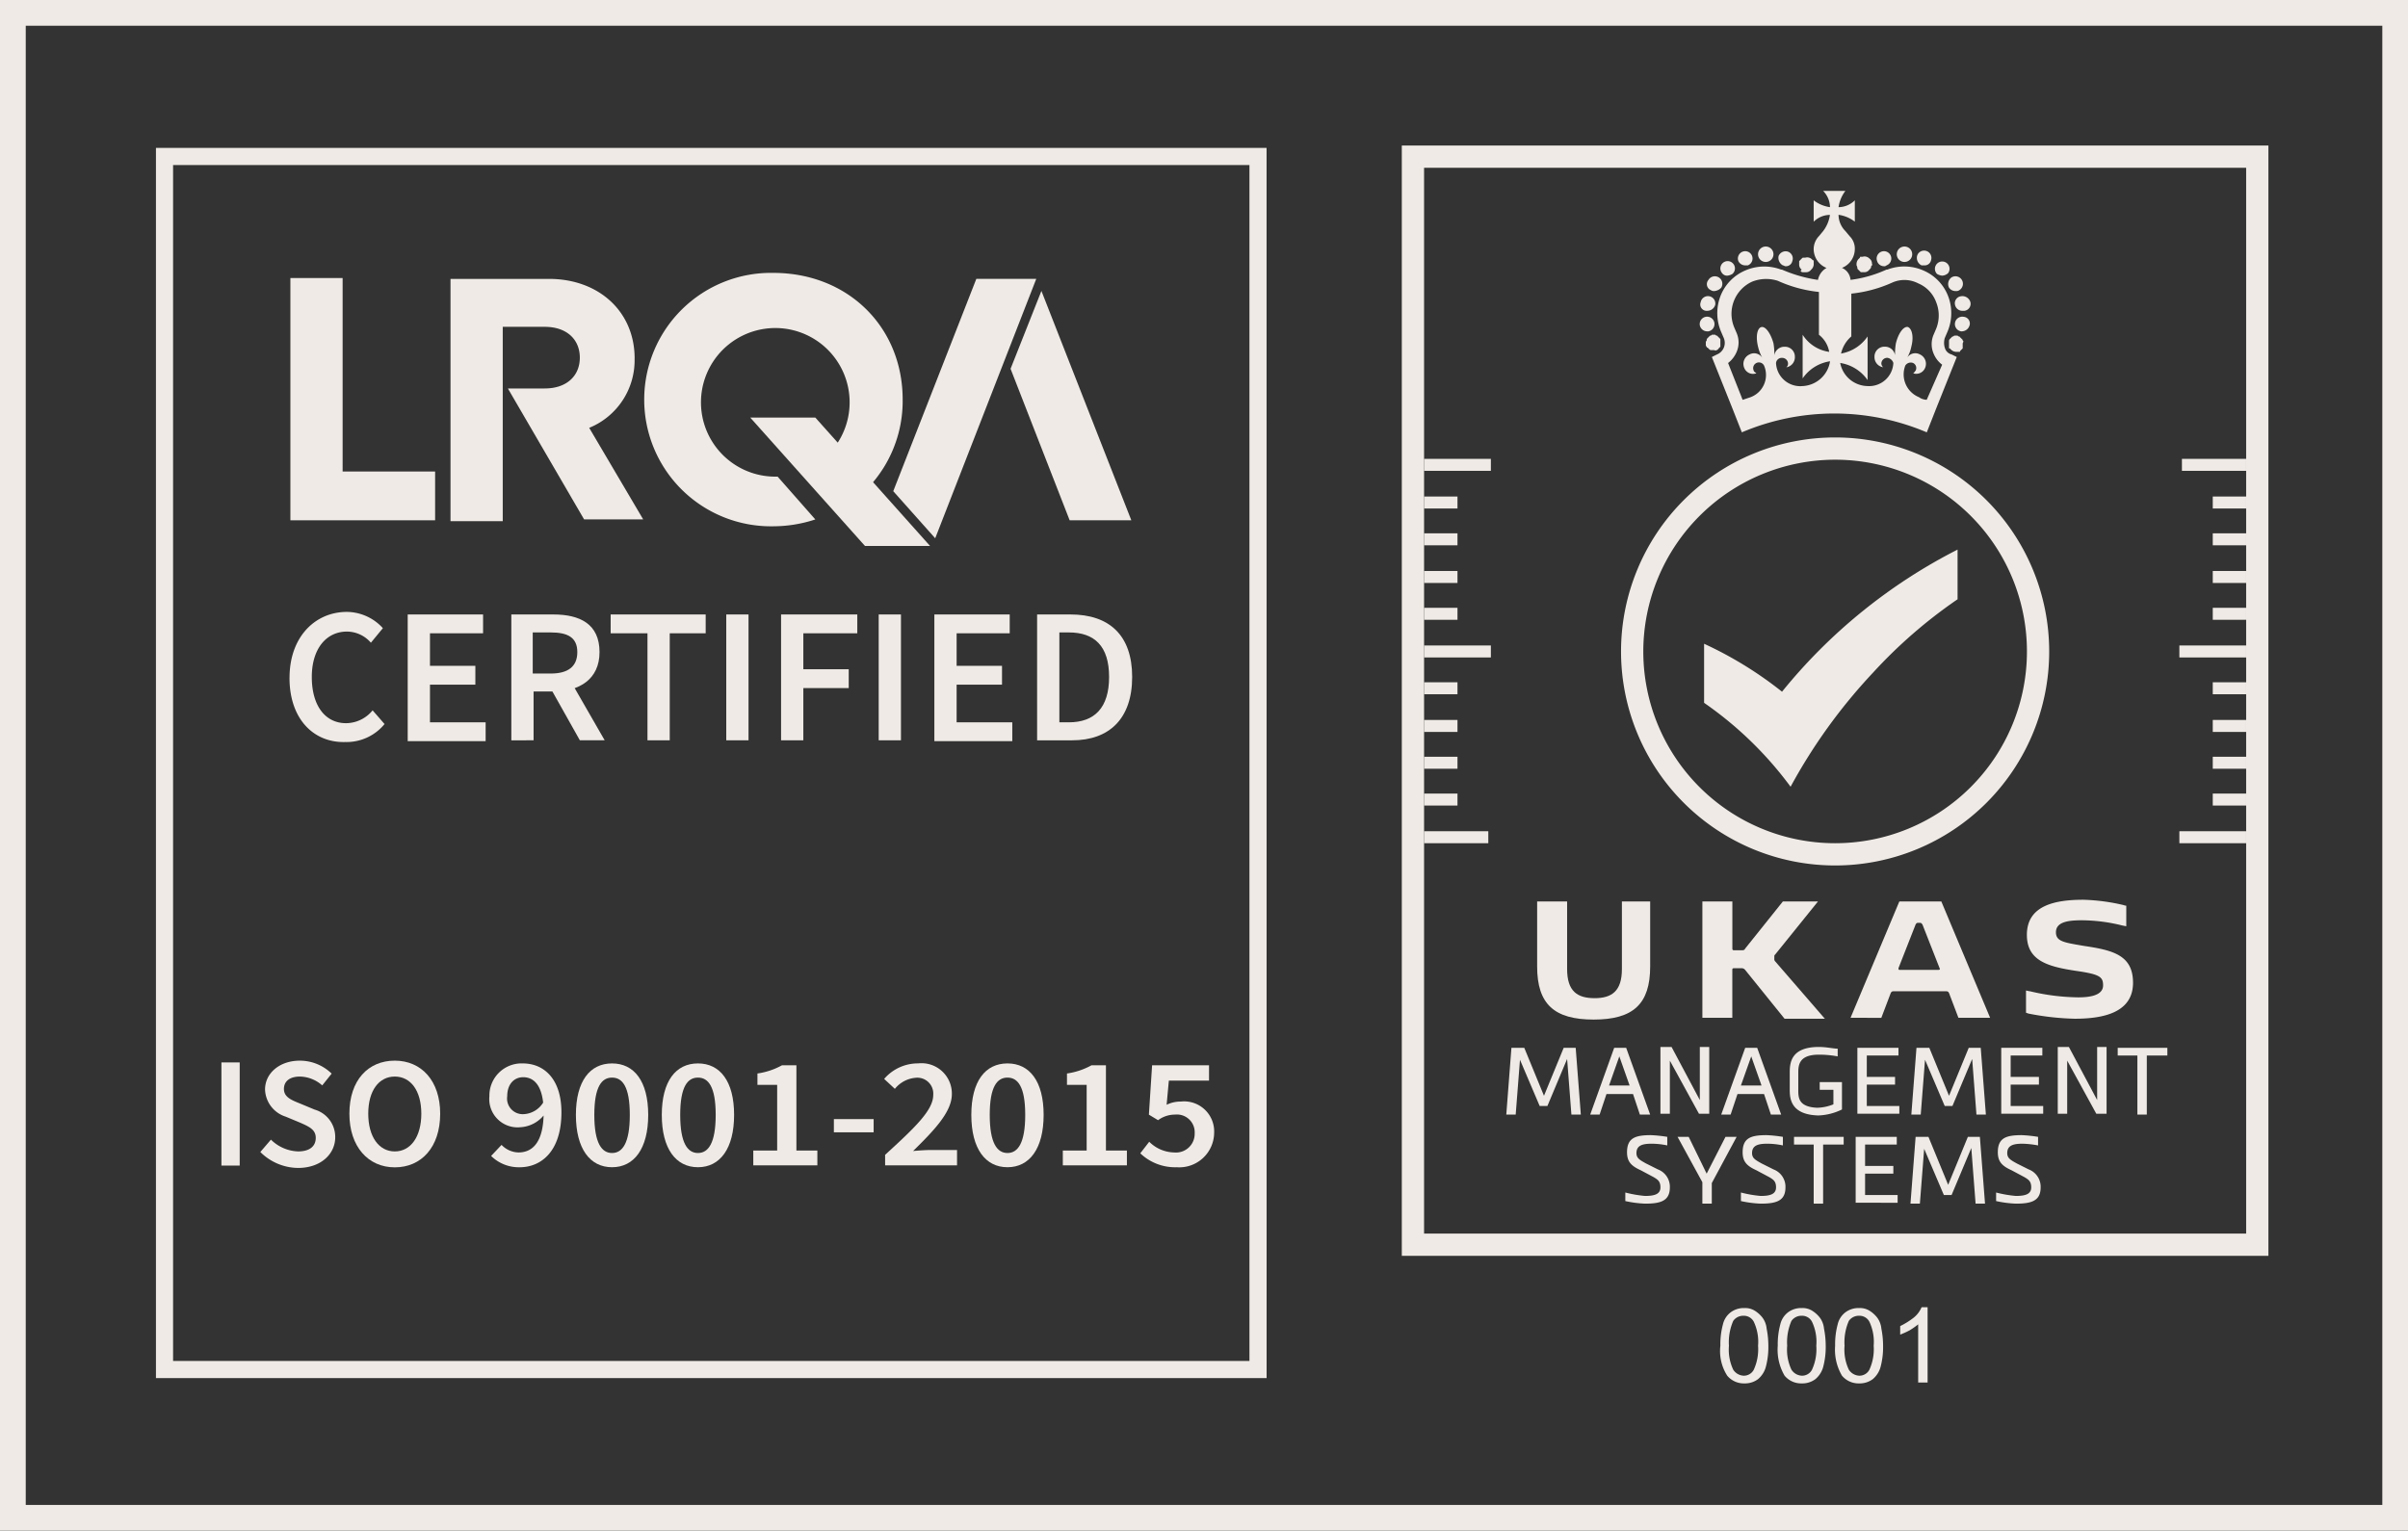 <?xml version="1.0" encoding="UTF-8"?>
<svg xmlns="http://www.w3.org/2000/svg" xmlns:xlink="http://www.w3.org/1999/xlink" id="Grupo_846" data-name="Grupo 846" width="215.121" height="136.784" viewBox="0 0 215.121 136.784">
  <rect x="0" y="0" width="215.121" height="136.784" fill="#333333" stroke="none"/>
  <defs>
    <clipPath id="clip-path">
      <rect id="Rectángulo_460" data-name="Rectángulo 460" width="215.121" height="136.784" fill="#efeae5"></rect>
    </clipPath>
    <clipPath id="clip-path-2">
      <rect id="Rectángulo_461" data-name="Rectángulo 461" width="24.174" height="24.174" fill="#efeae5"></rect>
    </clipPath>
  </defs>
  <path id="Trazado_8499" data-name="Trazado 8499" d="M2.3,2.3H212.826V134.489H2.3ZM0,136.784H215.121V0H0Z" fill="#efeae5"></path>
  <path id="Trazado_8500" data-name="Trazado 8500" d="M179.572,127.6h-.689l-1.76-4.131-.383,4.9H175.9l.459-5.967h1.148l1.76,4.284,1.76-4.284H182.1l.459,5.967h-.842l-.383-4.973Z" transform="translate(-41.334 -28.763)" fill="#efeae5"></path>
  <path id="Trazado_8501" data-name="Trazado 8501" d="M190.137,128.367l-.612-1.836h-2.372l-.612,1.836H185.7l2.142-5.967h1.071l2.142,5.967Zm-2.754-2.6h1.836l-.918-2.6Z" transform="translate(-43.637 -28.763)" fill="#efeae5"></path>
  <path id="Trazado_8502" data-name="Trazado 8502" d="M197.419,127.043h0V122.3h.842v5.967h-.918l-2.6-4.743v4.743H193.9V122.3h.995Z" transform="translate(-45.564 -28.739)" fill="#efeae5"></path>
  <path id="Trazado_8503" data-name="Trazado 8503" d="M205.437,128.367l-.612-1.836h-2.372l-.612,1.836H201l2.142-5.967h1.071l2.142,5.967Zm-2.678-2.6H204.6l-.918-2.6Z" transform="translate(-47.233 -28.763)" fill="#efeae5"></path>
  <g id="Grupo_833" data-name="Grupo 833">
    <g id="Grupo_832" data-name="Grupo 832" clip-path="url(#clip-path)">
      <path id="Trazado_8504" data-name="Trazado 8504" d="M211.525,128.42c-2.448-.077-2.525-1.53-2.525-2.3V124.6c0-.842.076-2.3,2.6-2.3.689,0,1.3.153,1.683.153v.689a9.024,9.024,0,0,0-1.683-.153c-1.76,0-1.836.918-1.836,1.607v1.53c0,.689,0,1.53,1.683,1.607a4.078,4.078,0,0,0,1.454-.306v-1.3h-1.224v-.689h1.989v2.448a5.153,5.153,0,0,1-2.142.536" transform="translate(-49.112 -28.739)" fill="#efeae5"></path>
      <path id="Trazado_8505" data-name="Trazado 8505" d="M216.9,128.367V122.4h3.672v.688h-2.831V125h2.525v.689h-2.525V127.6h2.907v.689H216.9Z" transform="translate(-50.969 -28.763)" fill="#efeae5"></path>
      <path id="Trazado_8506" data-name="Trazado 8506" d="M226.872,127.6h-.689l-1.76-4.131-.383,4.9H223.2l.459-5.967h1.148l1.76,4.284,1.76-4.284H229.4l.459,5.967h-.842l-.383-4.973Z" transform="translate(-52.449 -28.763)" fill="#efeae5"></path>
      <path id="Trazado_8507" data-name="Trazado 8507" d="M233.7,128.367V122.4h3.672v.688h-2.831V125h2.525v.689h-2.525V127.6h2.907v.689H233.7Z" transform="translate(-54.917 -28.763)" fill="#efeae5"></path>
      <path id="Trazado_8508" data-name="Trazado 8508" d="M243.819,127.043h0V122.3h.842v5.967h-.918l-2.6-4.743v4.743H240.3V122.3h.995Z" transform="translate(-56.468 -28.739)" fill="#efeae5"></path>
      <path id="Trazado_8509" data-name="Trazado 8509" d="M249.136,123.089H247.3V122.4h4.437v.688H249.9v5.279h-.842v-5.279Z" transform="translate(-58.113 -28.763)" fill="#efeae5"></path>
      <path id="Trazado_8510" data-name="Trazado 8510" d="M192.172,133.365c-.842,0-1.377.153-1.377.842,0,.459.306.612.842.918l1.071.536a1.657,1.657,0,0,1,1.071,1.607c0,1.224-.842,1.454-2.219,1.454a9.993,9.993,0,0,1-1.76-.23v-.765a10.629,10.629,0,0,0,1.76.306c.842,0,1.377-.153,1.377-.765,0-.536-.229-.689-.612-.918l-1.148-.612c-.842-.383-1.224-.765-1.224-1.607,0-1.3.765-1.53,2.142-1.53a11.788,11.788,0,0,1,1.454.153v.765a6.861,6.861,0,0,0-1.377-.153" transform="translate(-44.601 -31.159)" fill="#efeae5"></path>
      <path id="Trazado_8511" data-name="Trazado 8511" d="M198.5,136.09h0l1.683-3.29h.995l-2.219,4.131v1.836h-.842v-1.913L195.9,132.8h.995Z" transform="translate(-46.034 -31.206)" fill="#efeae5"></path>
      <path id="Trazado_8512" data-name="Trazado 8512" d="M205.672,133.365c-.842,0-1.377.153-1.377.842,0,.459.306.612.842.918l1.071.536a1.657,1.657,0,0,1,1.071,1.607c0,1.224-.842,1.454-2.219,1.454a9.993,9.993,0,0,1-1.76-.23v-.765a10.629,10.629,0,0,0,1.76.306c.842,0,1.377-.153,1.377-.765,0-.536-.229-.689-.612-.918l-1.148-.612c-.842-.383-1.224-.765-1.224-1.607,0-1.3.765-1.53,2.142-1.53a11.788,11.788,0,0,1,1.454.153v.765a6.861,6.861,0,0,0-1.377-.153" transform="translate(-47.773 -31.159)" fill="#efeae5"></path>
      <path id="Trazado_8513" data-name="Trazado 8513" d="M211.336,133.489H209.5V132.8h4.437v.689H212.1v5.279h-.842v-5.279Z" transform="translate(-49.23 -31.206)" fill="#efeae5"></path>
      <path id="Trazado_8514" data-name="Trazado 8514" d="M216.7,138.767V132.8h3.672v.689h-2.831V135.4h2.525v.689h-2.525V138h2.907v.689H216.7Z" transform="translate(-50.922 -31.206)" fill="#efeae5"></path>
      <path id="Trazado_8515" data-name="Trazado 8515" d="M226.772,138h-.689l-1.76-4.131-.383,4.9H223.1l.459-5.967h1.148l1.76,4.284,1.76-4.284H229.3l.459,5.967h-.842l-.383-4.973Z" transform="translate(-52.426 -31.206)" fill="#efeae5"></path>
      <path id="Trazado_8516" data-name="Trazado 8516" d="M235.472,133.365c-.842,0-1.377.153-1.377.842,0,.459.306.612.842.918l1.071.536a1.657,1.657,0,0,1,1.071,1.607c0,1.224-.842,1.454-2.219,1.454a9.993,9.993,0,0,1-1.76-.23v-.765a10.629,10.629,0,0,0,1.76.306c.842,0,1.377-.153,1.377-.765,0-.536-.23-.689-.612-.918l-1.148-.612c-.841-.383-1.224-.765-1.224-1.607,0-1.3.765-1.53,2.142-1.53a11.788,11.788,0,0,1,1.454.153v.765a8.429,8.429,0,0,0-1.377-.153" transform="translate(-54.776 -31.159)" fill="#efeae5"></path>
      <path id="Trazado_8517" data-name="Trazado 8517" d="M205.962,76.9A34.046,34.046,0,0,0,199,72.615v5.279a32.692,32.692,0,0,1,7.727,7.5,49.017,49.017,0,0,1,7.344-10.175,43.673,43.673,0,0,1,7.574-6.579V64.2a48.471,48.471,0,0,0-15.683,12.7" transform="translate(-46.763 -15.086)" fill="#efeae5"></path>
    </g>
  </g>
  <g id="Grupo_835" data-name="Grupo 835" transform="translate(151.855 15.759)">
    <g id="Grupo_834" data-name="Grupo 834" clip-path="url(#clip-path-2)">
      <path id="Trazado_8518" data-name="Trazado 8518" d="M200.348,40.324l.077-.077.076-.076v-.612c0-.077,0-.077-.076-.153l-.077-.076-.076-.077-.077-.076c-.077,0-.077,0-.153-.077h-.23c-.077,0-.077,0-.153.077-.077,0-.077,0-.153.076l-.077.077-.077.076a.267.267,0,0,0-.076.153c0,.076,0,.076-.077.153v.306c0,.077,0,.077.077.153,0,.076,0,.076.076.076l.077.077.077.076a.267.267,0,0,0,.153.077h.306c.077.076.306,0,.383-.153" transform="translate(-198.664 -24.947)" fill="#efeae5"></path>
      <path id="Trazado_8519" data-name="Trazado 8519" d="M199.69,33.524A.46.46,0,0,0,200,33.6a.944.944,0,0,0,.612-.306.669.669,0,0,0-1.148-.689.58.58,0,0,0,.229.918" transform="translate(-198.695 -23.349)" fill="#efeae5"></path>
      <path id="Trazado_8520" data-name="Trazado 8520" d="M201.509,31.8a1.087,1.087,0,0,0,.459-.153.651.651,0,1,0-.918-.077.545.545,0,0,0,.459.23" transform="translate(-199.061 -22.923)" fill="#efeae5"></path>
      <path id="Trazado_8521" data-name="Trazado 8521" d="M203.594,30.606h.23a.654.654,0,1,0-.842-.383.681.681,0,0,0,.612.383" transform="translate(-199.539 -22.65)" fill="#efeae5"></path>
      <path id="Trazado_8522" data-name="Trazado 8522" d="M205.989,30.177a.689.689,0,1,0-.689-.689.686.686,0,0,0,.689.689" transform="translate(-200.098 -22.527)" fill="#efeae5"></path>
      <path id="Trazado_8523" data-name="Trazado 8523" d="M208.077,30.609c.077,0,.153.077.23.077a.582.582,0,0,0,.612-.459.651.651,0,0,0-.382-.842.681.681,0,0,0-.842.383.769.769,0,0,0,.383.842" transform="translate(-200.656 -22.653)" fill="#efeae5"></path>
      <path id="Trazado_8524" data-name="Trazado 8524" d="M199.044,35.9h.153a.735.735,0,0,0,.689-.536.66.66,0,1,0-1.3-.23.567.567,0,0,0,.459.765" transform="translate(-198.509 -23.885)" fill="#efeae5"></path>
      <path id="Trazado_8525" data-name="Trazado 8525" d="M199.261,38.3a.66.66,0,1,0-.765-.536.67.67,0,0,0,.689.536Z" transform="translate(-198.495 -24.449)" fill="#efeae5"></path>
      <path id="Trazado_8526" data-name="Trazado 8526" d="M210.253,31.315a.267.267,0,0,0,.153.076h.306a.545.545,0,0,0,.459-.23.661.661,0,0,0,.23-.459V30.4c0-.077,0-.077-.077-.077l-.076-.077a.6.6,0,0,0-.612-.153h-.153c-.077,0-.077,0-.153.077l-.076.076-.077.077-.076.077V30.7a.545.545,0,0,0,.229.459c-.153.153-.076.153-.076.153" transform="translate(-201.226 -22.823)" fill="#efeae5"></path>
      <path id="Trazado_8527" data-name="Trazado 8527" d="M228.824,39.659c0-.076,0-.076-.076-.153l-.077-.076-.077-.076-.076-.076c-.077,0-.077,0-.153-.076h-.23c-.077,0-.077,0-.153.076-.077,0-.077,0-.153.076l-.077.076-.076.076a.267.267,0,0,0-.077.153v.612c0,.076,0,.076.077.076l.076.076a.661.661,0,0,0,.459.23h.306c.076,0,.076,0,.076-.077l.077-.076.077-.077.076-.076v-.459q.115-.229,0-.23" transform="translate(-205.338 -24.971)" fill="#efeae5"></path>
      <path id="Trazado_8528" data-name="Trazado 8528" d="M224.268,30.586h.23a.582.582,0,0,0,.612-.459.654.654,0,0,0-1.224-.459.74.74,0,0,0,.383.918" transform="translate(-204.454 -22.629)" fill="#efeae5"></path>
      <path id="Trazado_8529" data-name="Trazado 8529" d="M226.138,31.644a1.087,1.087,0,0,0,.459.153.826.826,0,0,0,.536-.23.653.653,0,1,0-.995.077" transform="translate(-204.947 -22.923)" fill="#efeae5"></path>
      <path id="Trazado_8530" data-name="Trazado 8530" d="M227.577,33.284a.7.7,0,0,0,.612.306.46.46,0,0,0,.306-.076.669.669,0,1,0-.689-1.148.73.73,0,0,0-.23.918" transform="translate(-205.315 -23.339)" fill="#efeae5"></path>
      <path id="Trazado_8531" data-name="Trazado 8531" d="M222.189,30.177a.689.689,0,1,0-.688-.689.686.686,0,0,0,.688.689" transform="translate(-203.905 -22.527)" fill="#efeae5"></path>
      <path id="Trazado_8532" data-name="Trazado 8532" d="M228.831,34.6a.63.63,0,0,0-.536.765.67.67,0,0,0,.689.536h.153a.63.63,0,0,0,.536-.765.745.745,0,0,0-.842-.536" transform="translate(-205.498 -23.885)" fill="#efeae5"></path>
      <path id="Trazado_8533" data-name="Trazado 8533" d="M229.061,37a.66.66,0,0,0-.23,1.3h.077a.735.735,0,0,0,.689-.536.6.6,0,0,0-.536-.765" transform="translate(-205.498 -24.449)" fill="#efeae5"></path>
      <path id="Trazado_8534" data-name="Trazado 8534" d="M219.8,30.686a.281.281,0,0,0,.23-.077.654.654,0,1,0-.842-.383.641.641,0,0,0,.612.459" transform="translate(-203.349 -22.653)" fill="#efeae5"></path>
      <path id="Trazado_8535" data-name="Trazado 8535" d="M216.876,30.985c0,.077,0,.077.077.153l.077.076.076.077.077.076h.306a.545.545,0,0,0,.459-.23l.076-.077a.267.267,0,0,0,.077-.153c0-.077,0-.077.077-.153s0-.077,0-.153a.545.545,0,0,0-.23-.459.6.6,0,0,0-.612-.153h-.153c-.077,0-.077,0-.077.076l-.076.077a.661.661,0,0,0-.23.459v.153a.592.592,0,0,1,.076.23" transform="translate(-202.8 -22.8)" fill="#efeae5"></path>
      <path id="Trazado_8536" data-name="Trazado 8536" d="M220.708,36.3a1.564,1.564,0,0,1,0-.842l.229-.536a4.241,4.241,0,0,0,.077-3.213,4.087,4.087,0,0,0-2.219-2.3,4.241,4.241,0,0,0-3.213-.076h-.076a11.13,11.13,0,0,1-3.213.918,1.272,1.272,0,0,0-.765-1.071,1.827,1.827,0,0,0,1.148-1.683,1.557,1.557,0,0,0-.459-1.148l-.383-.459a2.09,2.09,0,0,1-.612-1.454,3.11,3.11,0,0,1,1.454.612V23.142a2.09,2.09,0,0,1-1.454.612,3.11,3.11,0,0,1,.612-1.454h-1.989a2.09,2.09,0,0,1,.612,1.454A3.11,3.11,0,0,1,209,23.142v1.913a2.09,2.09,0,0,1,1.454-.612,3.109,3.109,0,0,1-.612,1.454l-.383.459A1.687,1.687,0,0,0,209,27.5a1.827,1.827,0,0,0,1.148,1.683,1.582,1.582,0,0,0-.765,1.071,12.7,12.7,0,0,1-3.213-.918H206.1a4.257,4.257,0,0,0-3.213.076,4.087,4.087,0,0,0-2.219,2.3,4.25,4.25,0,0,0,.077,3.213l.23.536a1.115,1.115,0,0,1-.612,1.454l-.459.229,1.836,4.59.842,2.142a21.121,21.121,0,0,1,16.524,0l.842-2.142,1.836-4.59-.459-.229a.83.83,0,0,1-.612-.612m-12.776,3.443a2.165,2.165,0,0,1-2.3-2.066.512.512,0,0,1,.536-.459.523.523,0,0,1,.536.536.4.4,0,0,1-.153.306.909.909,0,0,0,.765-.918.884.884,0,0,0-.918-.918.909.909,0,0,0-.918.765,5.42,5.42,0,0,0-.076-1.071c-.23-.842-.689-1.53-1.071-1.454s-.536.842-.306,1.76a3.843,3.843,0,0,0,.383.995.864.864,0,0,0-1.148-.306.921.921,0,0,0-.459,1.224.841.841,0,0,0,1.071.459c-.077-.076-.23-.153-.23-.23a.513.513,0,0,1,.918-.459,2.117,2.117,0,0,1-1.224,2.831l-.689.23-1.3-3.29a2.485,2.485,0,0,0,.765-.995,2.143,2.143,0,0,0,0-1.683l-.229-.536a3.158,3.158,0,0,1,1.607-4.055,3.4,3.4,0,0,1,2.3-.077,11.865,11.865,0,0,0,3.672.995v3.825a2.463,2.463,0,0,1,.918,1.53,3.364,3.364,0,0,1-2.372-1.53v3.9a3.607,3.607,0,0,1,2.448-1.53,2.61,2.61,0,0,1-2.525,2.219M219.1,40.966a1.234,1.234,0,0,1-.689-.23,2.2,2.2,0,0,1-1.224-2.831.581.581,0,0,1,.689-.23.5.5,0,0,1,.23.689c-.076.077-.153.23-.23.23a.852.852,0,0,0,1.071-.459.921.921,0,0,0-.459-1.224.864.864,0,0,0-1.148.306,3,3,0,0,0,.383-.995c.23-.842.077-1.607-.306-1.76-.383-.077-.842.536-1.071,1.454a5.42,5.42,0,0,0-.076,1.071.909.909,0,0,0-.918-.765.884.884,0,0,0-.918.918.909.909,0,0,0,.765.918.58.58,0,0,1-.153-.306.523.523,0,0,1,.536-.536.656.656,0,0,1,.536.459,2.165,2.165,0,0,1-2.3,2.066,2.537,2.537,0,0,1-2.448-2.066,3.679,3.679,0,0,1,2.448,1.53v-3.9a3.622,3.622,0,0,1-2.372,1.53,2.86,2.86,0,0,1,.918-1.53V31.48a11.865,11.865,0,0,0,3.672-.995,2.674,2.674,0,0,1,2.3.076,2.9,2.9,0,0,1,1.607,1.683,3.178,3.178,0,0,1,0,2.372l-.23.536a2.143,2.143,0,0,0,0,1.683,2.334,2.334,0,0,0,.765.995Z" transform="translate(-198.829 -20.999)" fill="#efeae5"></path>
    </g>
  </g>
  <g id="Grupo_837" data-name="Grupo 837">
    <g id="Grupo_836" data-name="Grupo 836" clip-path="url(#clip-path)">
      <path id="Trazado_8537" data-name="Trazado 8537" d="M208.425,53.089a17.136,17.136,0,1,1-17.136,17.136,17.157,17.157,0,0,1,17.136-17.136m0-1.989a19.125,19.125,0,1,0,19.125,19.125A19.132,19.132,0,0,0,208.425,51.1" transform="translate(-44.483 -12.008)" fill="#efeae5"></path>
      <path id="Trazado_8538" data-name="Trazado 8538" d="M239.13,114.233H165.689V18.989H239.13ZM241.119,17H163.7v99.222h77.419Z" transform="translate(-38.468 -3.995)" fill="#efeae5"></path>
      <path id="Trazado_8539" data-name="Trazado 8539" d="M184.626,113.945c1.53,0,2.448-.612,2.448-2.6V105.3H189.6v5.814c0,3.366-1.53,4.743-5.049,4.743s-5.049-1.377-5.049-4.743V105.3h2.678v6.044c0,1.989.918,2.6,2.448,2.6" transform="translate(-42.18 -24.744)" fill="#efeae5"></path>
      <path id="Trazado_8540" data-name="Trazado 8540" d="M201.478,105.3v4.208c0,.153.076.153.153.153h.689c.153,0,.229,0,.306-.153l3.366-4.208h3.137l-3.825,4.743c-.077.076-.077.076-.077.23v.153a.281.281,0,0,0,.077.23l4.437,5.126h-3.6l-3.519-4.361a.4.4,0,0,0-.306-.153h-.689c-.153,0-.153.076-.153.153V115.7H198.8V105.3Z" transform="translate(-46.716 -24.744)" fill="#efeae5"></path>
      <path id="Trazado_8541" data-name="Trazado 8541" d="M225.739,115.7l-.842-2.219c-.076-.153-.153-.153-.306-.153H220c-.153,0-.23,0-.306.153l-.842,2.219H216.1l4.361-10.4h3.749l4.361,10.4Zm-1.76-4.284c.077,0,.153-.077.077-.153l-1.53-3.9c-.077-.076-.077-.153-.23-.153h-.153c-.077,0-.153,0-.23.153l-1.53,3.9c0,.076,0,.153.076.153Z" transform="translate(-50.781 -24.744)" fill="#efeae5"></path>
      <path id="Trazado_8542" data-name="Trazado 8542" d="M245.245,105.559a1.206,1.206,0,0,0,.306.077v1.836l-.383-.076a15.2,15.2,0,0,0-3.6-.459c-1.224,0-2.3.153-2.3,1.071,0,.842.765.918,2.525,1.224,2.6.382,4.361.842,4.361,3.29,0,2.678-2.678,3.213-5.2,3.213a23.775,23.775,0,0,1-4.131-.459l-.229-.076v-1.989a3.313,3.313,0,0,0,.383.077,19.312,19.312,0,0,0,4.284.536c.765,0,2.219-.076,2.219-1.071,0-.765-.306-.995-2.448-1.3-2.525-.383-4.361-.918-4.361-3.213,0-2.6,2.448-3.137,5.049-3.137a17.7,17.7,0,0,1,3.519.459" transform="translate(-55.598 -24.697)" fill="#efeae5"></path>
      <rect id="Rectángulo_462" data-name="Rectángulo 462" width="5.967" height="1.071" transform="translate(127.222 41.005)" fill="#efeae5"></rect>
      <rect id="Rectángulo_463" data-name="Rectángulo 463" width="5.967" height="1.071" transform="translate(127.222 57.682)" fill="#efeae5"></rect>
      <rect id="Rectángulo_464" data-name="Rectángulo 464" width="2.984" height="1.071" transform="translate(127.222 44.371)" fill="#efeae5"></rect>
      <rect id="Rectángulo_465" data-name="Rectángulo 465" width="2.984" height="1.071" transform="translate(127.222 47.66)" fill="#efeae5"></rect>
      <rect id="Rectángulo_466" data-name="Rectángulo 466" width="2.984" height="1.071" transform="translate(127.222 51.026)" fill="#efeae5"></rect>
      <rect id="Rectángulo_467" data-name="Rectángulo 467" width="2.984" height="1.071" transform="translate(127.222 54.316)" fill="#efeae5"></rect>
      <rect id="Rectángulo_468" data-name="Rectángulo 468" width="5.738" height="1.071" transform="translate(127.222 74.283)" fill="#efeae5"></rect>
      <rect id="Rectángulo_469" data-name="Rectángulo 469" width="2.984" height="1.071" transform="translate(127.222 60.971)" fill="#efeae5"></rect>
      <rect id="Rectángulo_470" data-name="Rectángulo 470" width="2.984" height="1.071" transform="translate(127.222 64.338)" fill="#efeae5"></rect>
      <rect id="Rectángulo_471" data-name="Rectángulo 471" width="2.984" height="1.071" transform="translate(127.222 67.627)" fill="#efeae5"></rect>
      <rect id="Rectángulo_472" data-name="Rectángulo 472" width="2.984" height="1.071" transform="translate(127.222 70.917)" fill="#efeae5"></rect>
      <rect id="Rectángulo_473" data-name="Rectángulo 473" width="5.967" height="1.071" transform="translate(194.696 74.283)" fill="#efeae5"></rect>
      <rect id="Rectángulo_474" data-name="Rectángulo 474" width="5.967" height="1.071" transform="translate(194.696 57.682)" fill="#efeae5"></rect>
      <rect id="Rectángulo_475" data-name="Rectángulo 475" width="2.984" height="1.071" transform="translate(197.679 70.917)" fill="#efeae5"></rect>
      <rect id="Rectángulo_476" data-name="Rectángulo 476" width="2.984" height="1.071" transform="translate(197.679 67.627)" fill="#efeae5"></rect>
      <rect id="Rectángulo_477" data-name="Rectángulo 477" width="2.984" height="1.071" transform="translate(197.679 64.338)" fill="#efeae5"></rect>
      <rect id="Rectángulo_478" data-name="Rectángulo 478" width="2.984" height="1.071" transform="translate(197.679 60.971)" fill="#efeae5"></rect>
      <rect id="Rectángulo_479" data-name="Rectángulo 479" width="5.738" height="1.071" transform="translate(194.925 41.005)" fill="#efeae5"></rect>
      <rect id="Rectángulo_480" data-name="Rectángulo 480" width="2.984" height="1.071" transform="translate(197.679 54.316)" fill="#efeae5"></rect>
      <rect id="Rectángulo_481" data-name="Rectángulo 481" width="2.984" height="1.071" transform="translate(197.679 51.026)" fill="#efeae5"></rect>
      <rect id="Rectángulo_482" data-name="Rectángulo 482" width="2.984" height="1.071" transform="translate(197.679 47.66)" fill="#efeae5"></rect>
      <rect id="Rectángulo_483" data-name="Rectángulo 483" width="2.984" height="1.071" transform="translate(197.679 44.371)" fill="#efeae5"></rect>
      <path id="Trazado_8543" data-name="Trazado 8543" d="M200.9,156.166a6.887,6.887,0,0,1,.23-1.913,1.874,1.874,0,0,1,.689-1.071,1.947,1.947,0,0,1,1.224-.383,1.631,1.631,0,0,1,.918.23,2.639,2.639,0,0,1,.689.612,1.944,1.944,0,0,1,.383.995,7.89,7.89,0,0,1,.153,1.53,6.887,6.887,0,0,1-.23,1.913,2.176,2.176,0,0,1-.689,1.071,1.947,1.947,0,0,1-1.224.383,1.926,1.926,0,0,1-1.53-.689,4.067,4.067,0,0,1-.612-2.678m.765,0a4.191,4.191,0,0,0,.383,2.142,1.167,1.167,0,0,0,.918.536,1,1,0,0,0,.918-.536,4.4,4.4,0,0,0,.383-2.142,4.191,4.191,0,0,0-.383-2.142,1,1,0,0,0-.918-.536,1.091,1.091,0,0,0-.918.459,4.77,4.77,0,0,0-.383,2.219" transform="translate(-47.209 -35.906)" fill="#efeae5"></path>
      <path id="Trazado_8544" data-name="Trazado 8544" d="M207.6,156.166a6.888,6.888,0,0,1,.229-1.913,1.874,1.874,0,0,1,.689-1.071,1.946,1.946,0,0,1,1.224-.383,1.631,1.631,0,0,1,.918.23,2.64,2.64,0,0,1,.689.612,1.944,1.944,0,0,1,.383.995,7.89,7.89,0,0,1,.153,1.53,6.887,6.887,0,0,1-.23,1.913,2.176,2.176,0,0,1-.689,1.071,1.947,1.947,0,0,1-1.224.383,1.926,1.926,0,0,1-1.53-.689,4.586,4.586,0,0,1-.612-2.678m.842,0a4.191,4.191,0,0,0,.383,2.142,1.167,1.167,0,0,0,.918.536,1,1,0,0,0,.918-.536,4.4,4.4,0,0,0,.383-2.142,4.191,4.191,0,0,0-.383-2.142,1,1,0,0,0-.918-.536,1.09,1.09,0,0,0-.918.459,4.77,4.77,0,0,0-.383,2.219" transform="translate(-48.783 -35.906)" fill="#efeae5"></path>
      <path id="Trazado_8545" data-name="Trazado 8545" d="M214.3,156.166a6.887,6.887,0,0,1,.23-1.913,1.874,1.874,0,0,1,.688-1.071,1.947,1.947,0,0,1,1.224-.383,1.631,1.631,0,0,1,.918.23,2.64,2.64,0,0,1,.689.612,1.944,1.944,0,0,1,.383.995,7.89,7.89,0,0,1,.153,1.53,6.888,6.888,0,0,1-.229,1.913,2.176,2.176,0,0,1-.689,1.071,1.947,1.947,0,0,1-1.224.383,1.926,1.926,0,0,1-1.53-.689,4.586,4.586,0,0,1-.612-2.678m.842,0a4.191,4.191,0,0,0,.383,2.142,1.167,1.167,0,0,0,.918.536,1,1,0,0,0,.918-.536,4.4,4.4,0,0,0,.383-2.142,4.191,4.191,0,0,0-.383-2.142,1,1,0,0,0-.918-.536,1.09,1.09,0,0,0-.918.459,4.77,4.77,0,0,0-.383,2.219" transform="translate(-50.358 -35.906)" fill="#efeae5"></path>
      <path id="Trazado_8546" data-name="Trazado 8546" d="M224.348,159.432h-.842v-5.2a6.618,6.618,0,0,1-.765.536,7.451,7.451,0,0,1-.842.383v-.765a6.606,6.606,0,0,0,1.224-.765,2.406,2.406,0,0,0,.689-.918h.536Z" transform="translate(-52.144 -35.883)" fill="#efeae5"></path>
      <path id="Trazado_8547" data-name="Trazado 8547" d="M57.31,132.485l.927-.984a2.155,2.155,0,0,0,1.519.675c1.244,0,2.242-.905,2.242-3.592,0-2.209-.75-3.131-1.83-3.131-.789,0-1.424.6-1.424,1.7a1.4,1.4,0,0,0,1.5,1.6,2.173,2.173,0,0,0,1.758-1.113l.072,1.135a2.906,2.906,0,0,1-2.147,1.147,2.528,2.528,0,0,1-2.775-2.766,2.875,2.875,0,0,1,2.99-2.935c1.86,0,3.445,1.361,3.445,4.368,0,3.468-1.789,4.912-3.738,4.912a3.523,3.523,0,0,1-2.542-1.011" transform="translate(-13.431 -29.189)" fill="#efeae5"></path>
      <path id="Trazado_8548" data-name="Trazado 8548" d="M67.253,128.821c0-3.021,1.256-4.6,3.23-4.6s3.23,1.591,3.23,4.6-1.256,4.677-3.23,4.677-3.23-1.655-3.23-4.677m4.815,0c0-2.53-.664-3.333-1.585-3.333s-1.585.8-1.585,3.333.664,3.406,1.585,3.406,1.585-.876,1.585-3.406" transform="translate(-15.804 -29.189)" fill="#efeae5"></path>
      <path id="Trazado_8549" data-name="Trazado 8549" d="M77.282,128.821c0-3.021,1.256-4.6,3.23-4.6s3.23,1.591,3.23,4.6-1.256,4.677-3.23,4.677-3.23-1.655-3.23-4.677m4.815,0c0-2.53-.664-3.333-1.585-3.333s-1.585.8-1.585,3.333.664,3.406,1.585,3.406,1.585-.876,1.585-3.406" transform="translate(-18.16 -29.189)" fill="#efeae5"></path>
      <path id="Trazado_8550" data-name="Trazado 8550" d="M87.967,132.059H90.1V126.19H88.338v-1.017a6.37,6.37,0,0,0,2.195-.736h1.286v7.622h1.872v1.321H87.967Z" transform="translate(-20.671 -29.241)" fill="#efeae5"></path>
      <rect id="Rectángulo_484" data-name="Rectángulo 484" width="3.553" height="1.18" transform="translate(74.495 100.008)" fill="#efeae5"></rect>
      <path id="Trazado_8551" data-name="Trazado 8551" d="M103.334,132.39c2.638-2.411,4.3-3.98,4.3-5.345a1.423,1.423,0,0,0-1.573-1.54,2.656,2.656,0,0,0-1.854.989l-.956-.888a3.971,3.971,0,0,1,3.038-1.388,2.712,2.712,0,0,1,3.009,2.743c0,1.591-1.567,3.227-3.463,5.087.5-.045,1.131-.09,1.6-.09h2.326v1.371h-6.424Z" transform="translate(-24.263 -29.189)" fill="#efeae5"></path>
      <path id="Trazado_8552" data-name="Trazado 8552" d="M113.428,128.821c0-3.021,1.256-4.6,3.23-4.6s3.23,1.591,3.23,4.6-1.256,4.677-3.23,4.677-3.23-1.655-3.23-4.677m4.815,0c0-2.53-.664-3.333-1.585-3.333s-1.585.8-1.585,3.333.663,3.406,1.585,3.406,1.585-.876,1.585-3.406" transform="translate(-26.654 -29.189)" fill="#efeae5"></path>
      <path id="Trazado_8553" data-name="Trazado 8553" d="M124.113,132.059h2.13V126.19h-1.759v-1.017a6.37,6.37,0,0,0,2.195-.736h1.286v7.622h1.873v1.321h-5.725Z" transform="translate(-29.165 -29.241)" fill="#efeae5"></path>
      <path id="Trazado_8554" data-name="Trazado 8554" d="M133.157,132.307l.8-1.034a3.233,3.233,0,0,0,2.225.956,1.672,1.672,0,0,0,1.836-1.714,1.589,1.589,0,0,0-1.753-1.669,2.553,2.553,0,0,0-1.519.5l-.819-.495.287-4.413H139.3v1.372h-3.589l-.2,2.159a2.8,2.8,0,0,1,1.256-.287,2.686,2.686,0,0,1,2.99,2.788,3.116,3.116,0,0,1-3.349,3.081,4.5,4.5,0,0,1-3.247-1.242" transform="translate(-31.29 -29.241)" fill="#efeae5"></path>
      <path id="Trazado_8555" data-name="Trazado 8555" d="M115.9,125.68H19.741V18.808H115.9Zm1.53-108.4H18.211V127.21h99.222Z" transform="translate(-4.279 -4.06)" fill="#efeae5"></path>
      <path id="Trazado_8556" data-name="Trazado 8556" d="M33.911,32.478v21.65H46.84V49.768H38.577V32.478Z" transform="translate(-7.969 -7.632)" fill="#efeae5"></path>
      <path id="Trazado_8557" data-name="Trazado 8557" d="M118.011,40.94l5.279,13.541H128.8l-8.033-20.5Z" transform="translate(-27.731 -7.984)" fill="#efeae5"></path>
      <path id="Trazado_8558" data-name="Trazado 8558" d="M111.732,32.578l-7.421,18.972,3.749,4.208,9.027-23.18Z" transform="translate(-24.512 -7.656)" fill="#efeae5"></path>
      <path id="Trazado_8559" data-name="Trazado 8559" d="M98.314,43.2c0-6.5-4.9-11.322-11.552-11.322a11.324,11.324,0,1,0,0,22.644,12.029,12.029,0,0,0,3.749-.612l-3.366-3.825h-.306a6.64,6.64,0,1,1,2.525-.459l3.06,3.6A11.247,11.247,0,0,0,98.314,43.2" transform="translate(-17.674 -7.491)" fill="#efeae5"></path>
      <path id="Trazado_8560" data-name="Trazado 8560" d="M57.89,42.447m11.169-2.754c0-4.208-3.213-7.115-7.65-7.115h-8.8v21.65h4.667V36.862h3.749c1.989,0,3.137,1.148,3.137,2.754s-1.148,2.754-3.137,2.754h-3.29l6.809,11.7h5.279L65,45.889a6.519,6.519,0,0,0,4.055-6.2" transform="translate(-12.363 -7.655)" fill="#efeae5"></path>
      <path id="Trazado_8561" data-name="Trazado 8561" d="M87.611,48.778,97.862,60.253h5.814L93.425,48.778Z" transform="translate(-20.587 -11.462)" fill="#efeae5"></path>
      <path id="Trazado_8562" data-name="Trazado 8562" d="M33.811,77.369c0-3.672,2.3-5.891,5.126-5.891a4.394,4.394,0,0,1,3.213,1.454l-1.071,1.3a2.846,2.846,0,0,0-2.142-.995c-1.836,0-3.137,1.53-3.137,4.055,0,2.6,1.224,4.131,3.06,4.131a3.089,3.089,0,0,0,2.372-1.148L42.3,81.5a4.393,4.393,0,0,1-3.519,1.607c-2.754.077-4.973-1.989-4.973-5.738" transform="translate(-7.945 -16.796)" fill="#efeae5"></path>
      <path id="Trazado_8563" data-name="Trazado 8563" d="M47.511,71.778H54.32v1.683H49.576v2.907h4.055v1.683H49.576v3.366h4.973V83.1H47.587V71.778Z" transform="translate(-11.164 -16.867)" fill="#efeae5"></path>
      <path id="Trazado_8564" data-name="Trazado 8564" d="M59.611,71.778h3.825c2.372,0,4.131.842,4.131,3.366,0,2.448-1.836,3.519-4.131,3.519h-1.76v4.361H59.688V71.778Zm3.6,5.279c1.53,0,2.372-.612,2.372-1.913s-.842-1.76-2.372-1.76H61.6v3.672Zm-.153,1.071L64.507,76.9l3.519,6.12H65.808Z" transform="translate(-14.008 -16.867)" fill="#efeae5"></path>
      <path id="Trazado_8565" data-name="Trazado 8565" d="M74.524,73.461H71.311V71.778H79.8v1.683H76.589v9.563H74.6V73.461Z" transform="translate(-16.757 -16.867)" fill="#efeae5"></path>
      <rect id="Rectángulo_485" data-name="Rectángulo 485" width="1.989" height="11.246" transform="translate(64.881 54.911)" fill="#efeae5"></rect>
      <path id="Trazado_8566" data-name="Trazado 8566" d="M91.211,71.778H98.02v1.683H93.2v3.213h4.055v1.683H93.2v4.667H91.211Z" transform="translate(-21.433 -16.867)" fill="#efeae5"></path>
      <rect id="Rectángulo_486" data-name="Rectángulo 486" width="1.989" height="11.246" transform="translate(78.499 54.911)" fill="#efeae5"></rect>
      <path id="Trazado_8567" data-name="Trazado 8567" d="M109.011,71.778h6.809v1.683h-4.743v2.907h4.055v1.683h-4.055v3.366h4.973V83.1h-6.962V71.778Z" transform="translate(-25.616 -16.867)" fill="#efeae5"></path>
      <path id="Trazado_8568" data-name="Trazado 8568" d="M121.111,71.778h2.984c3.443,0,5.508,1.836,5.508,5.585s-2.066,5.661-5.355,5.661h-3.137Zm2.831,9.639c2.3,0,3.6-1.3,3.6-4.055s-1.3-3.978-3.6-3.978H123.1v8.033Z" transform="translate(-28.46 -16.867)" fill="#efeae5"></path>
      <rect id="Rectángulo_487" data-name="Rectángulo 487" width="1.633" height="9.218" transform="translate(19.781 94.943)" fill="#efeae5"></rect>
      <path id="Trazado_8569" data-name="Trazado 8569" d="M30.4,132.064l.948-1.106a3.632,3.632,0,0,0,2.424,1.053c1.053,0,1.58-.474,1.58-1.211s-.579-1-1.422-1.37l-1.264-.526a2.637,2.637,0,0,1-1.844-2.423c0-1.475,1.317-2.581,3.107-2.581a4.07,4.07,0,0,1,2.844,1.159l-.842,1.053a3.076,3.076,0,0,0-2-.79c-.9,0-1.422.422-1.422,1.106,0,.737.685,1,1.475,1.317l1.265.527a2.544,2.544,0,0,1,1.843,2.476c0,1.475-1.264,2.739-3.318,2.739a4.822,4.822,0,0,1-3.371-1.422" transform="translate(-7.144 -29.115)" fill="#efeae5"></path>
      <path id="Trazado_8570" data-name="Trazado 8570" d="M40.8,128.64c0-3,1.685-4.741,4.056-4.741s4.055,1.791,4.055,4.741c0,3-1.685,4.794-4.055,4.794S40.8,131.59,40.8,128.64m6.426,0c0-2.054-.948-3.319-2.37-3.319s-2.371,1.265-2.371,3.319.949,3.371,2.371,3.371,2.37-1.317,2.37-3.371" transform="translate(-9.587 -29.115)" fill="#efeae5"></path>
    </g>
  </g>
</svg>
